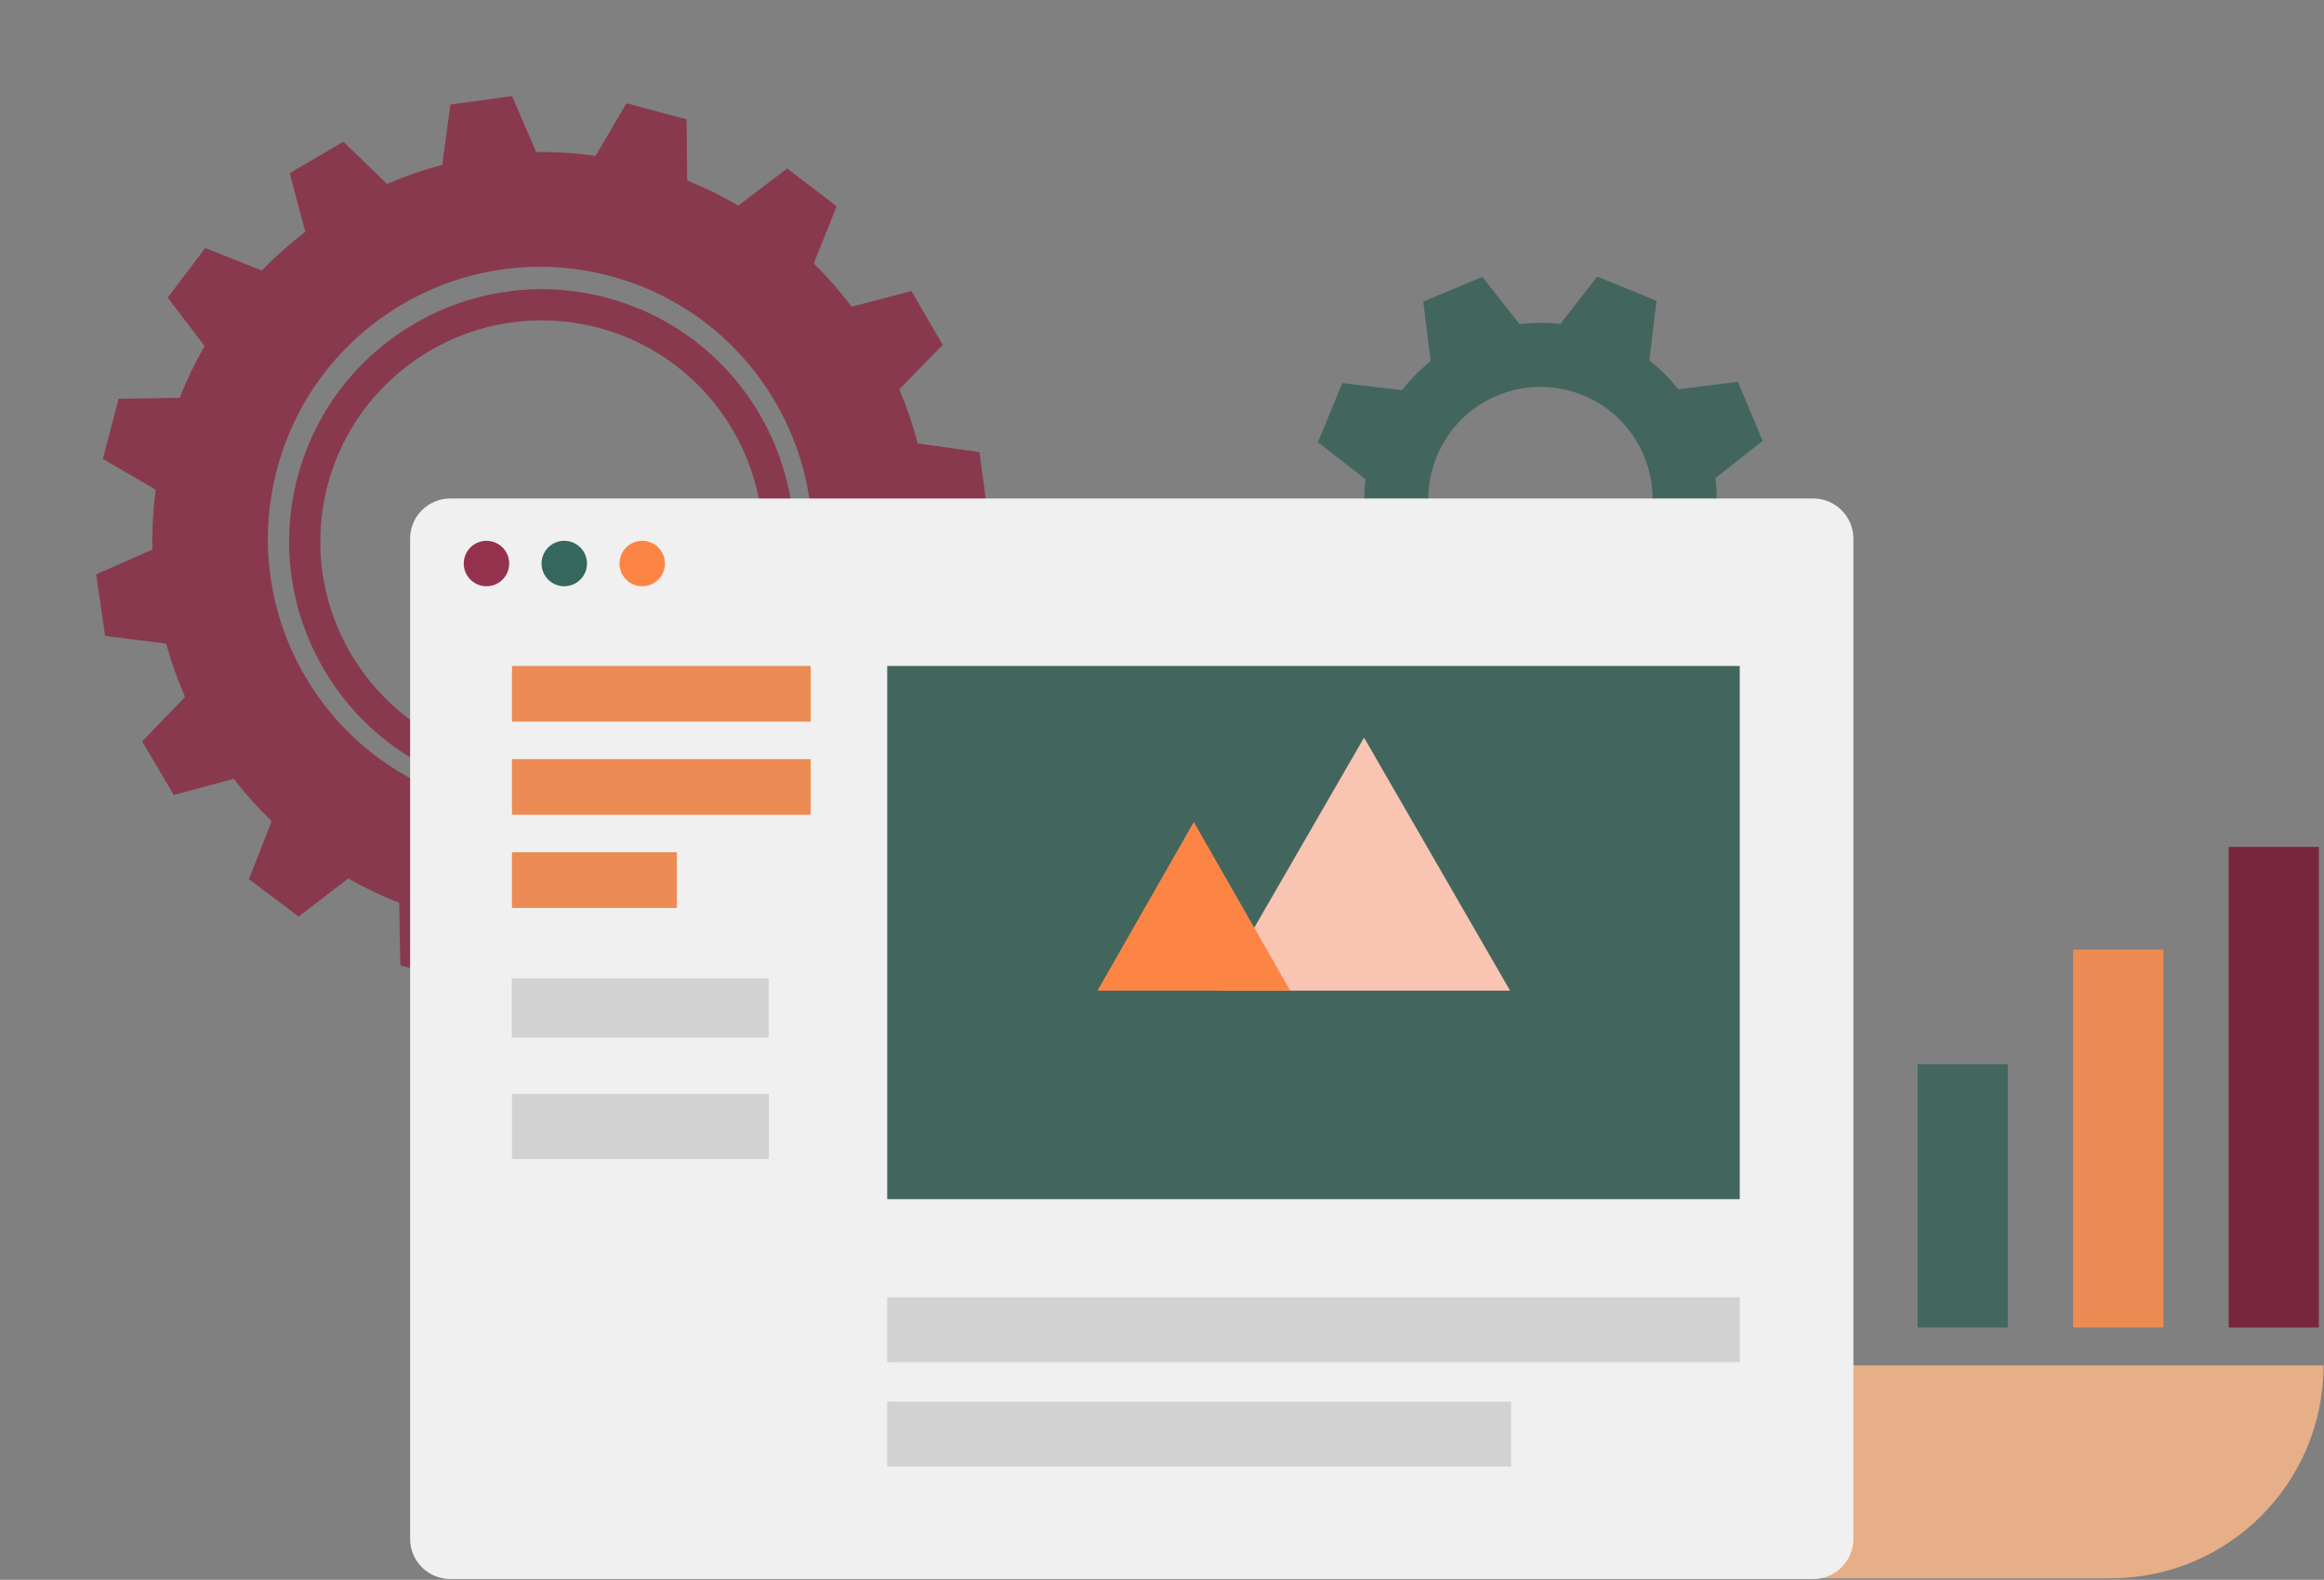 <?xml version="1.0" encoding="UTF-8"?> <svg xmlns="http://www.w3.org/2000/svg" width="1734" height="1179" viewBox="0 0 1734 1179" fill="none"><rect x="0" y="0" width="1734" height="1179" fill="#808080" stroke="none"/><path fill-rule="evenodd" clip-rule="evenodd" d="M1191.72 206.354L1235.94 224.503L1230.64 269.024C1238.74 275.382 1245.97 282.606 1252.24 290.503L1296.74 284.913L1315.17 329.012L1279.94 356.752C1281.14 366.767 1281.21 376.987 1280.04 387.216L1315.45 414.721L1297.3 458.939L1252.78 453.638C1246.42 461.736 1239.2 468.965 1231.3 475.242L1236.89 519.74L1192.79 538.175L1165.05 502.934C1155.04 504.145 1144.82 504.208 1134.59 503.042L1107.08 538.45L1062.87 520.301L1068.17 475.78C1060.07 469.423 1052.84 462.199 1046.56 454.301L1002.06 459.891L983.63 415.792L1018.87 388.052C1017.66 378.037 1017.6 367.817 1018.76 357.588L983.354 330.082L1001.5 285.865L1046.03 291.166C1052.38 283.068 1059.61 275.839 1067.5 269.562L1061.91 225.064L1106.01 206.631L1133.75 241.87C1143.77 240.66 1153.99 240.597 1164.22 241.762L1191.72 206.354ZM1226.64 340.289C1226.6 340.192 1226.56 340.095 1226.52 339.998C1218.26 320.353 1202.55 303.841 1181.3 295.078L1181.02 294.964C1138.32 277.524 1089.54 297.952 1072.02 340.642C1054.48 383.378 1074.91 432.242 1117.64 449.783C1160.34 467.306 1209.15 446.94 1226.73 404.29L1226.84 404.035C1235.53 382.755 1234.82 359.967 1226.64 340.289Z" fill="#42665E"></path><path fill-rule="evenodd" clip-rule="evenodd" d="M467.415 77.101L512.273 89.043L512.764 134.707C526.026 140.06 538.72 146.325 550.792 153.407L587.375 125.748L624.259 153.933L607.139 196.605C617.373 206.675 626.821 217.466 635.417 228.872L680.071 217.235L703.374 257.381L670.999 290.505C676.552 303.591 681.156 317.106 684.752 330.949L730.808 337.349L736.957 383.359L694.013 401.708C694.089 414.527 693.311 427.462 691.634 440.442L732.215 463.652L720.793 508.645L673.902 509.693C668.758 522.84 662.722 535.441 655.885 547.443L684.659 584.629L656.891 621.826L612.974 604.776C603.256 614.861 592.847 624.202 581.843 632.74L594.217 678.19L554.328 701.927L520.284 669.373C507.562 674.959 494.419 679.643 480.954 683.37L475.182 729.999L429.269 736.835L410.098 693.763C395.884 694.062 381.514 693.311 367.092 691.451L343.649 732.072L298.7 720.477L297.837 673.735C284.596 668.559 271.911 662.479 259.833 655.585L222.821 684.006L185.727 656.098L202.72 612.811C192.501 602.968 183.045 592.413 174.416 581.251L129.679 593.259L106.086 553.282L138.081 520.067C132.446 507.228 127.728 493.963 123.987 480.37L78.399 474.554L71.735 428.616L113.706 410.123C113.385 395.352 114.197 380.417 116.208 365.424L76.76 342.456L88.529 297.553L134.026 296.888C139.335 283.422 145.58 270.532 152.664 258.276L125.095 222.092L153.142 185.104L195.317 201.842C205.43 191.411 216.288 181.782 227.779 173.022L216.182 129.176L256.244 105.728L288.773 137.291C302.09 131.527 315.862 126.747 329.977 123.018L336.057 78.034L382.045 71.713L400.07 113.469C414.715 113.288 429.516 114.223 444.366 116.338L467.415 77.101ZM353.02 599.067C461.732 626.664 572.233 560.907 599.83 452.195C627.427 343.484 561.67 232.983 452.958 205.385C344.247 177.789 233.745 243.546 206.149 352.257C178.551 460.969 244.308 571.47 353.02 599.067Z" fill="#89394E"></path><path fill-rule="evenodd" clip-rule="evenodd" d="M450.553 221.653C551.331 247.236 612.387 349.837 586.804 450.615C561.21 551.434 458.609 612.49 357.832 586.907C257.013 561.313 195.957 458.712 221.55 357.893C247.133 257.116 349.734 196.06 450.553 221.653ZM444.837 244.171C356.446 221.733 266.497 275.26 244.068 363.61C221.64 451.96 275.168 541.909 363.558 564.347C451.908 586.775 541.857 533.248 564.286 444.899C586.714 356.549 533.187 266.599 444.837 244.171Z" fill="#89394E"></path><path fill-rule="evenodd" clip-rule="evenodd" d="M1733.66 1018.95H916.922C829.148 1018.95 758 1090.1 758 1177.86H1574.74C1662.52 1177.86 1733.66 1106.71 1733.66 1018.95Z" fill="#E6AF87"></path><path d="M1498.09 794.272H1430.81V990.721H1498.09V794.272Z" fill="#43675F"></path><path d="M1614.13 708.657H1546.84V990.717H1614.13V708.657Z" fill="#ED8B54"></path><path d="M1730.16 632H1662.88V990.716H1730.16V632Z" fill="#78263E"></path><path d="M819.875 968.339C825.413 968.339 829.903 963.848 829.903 958.31C829.903 952.772 825.413 948.281 819.875 948.281C814.336 948.281 809.846 952.772 809.846 958.31C809.846 963.848 814.336 968.339 819.875 968.339Z" fill="#ED8B54"></path><path d="M336 1178.41C319.431 1178.41 306 1164.98 306 1148.41L306 402C306 385.431 319.431 372 336 372L1352.86 372C1369.42 372 1382.86 385.431 1382.86 402L1382.86 1148.41C1382.86 1164.98 1369.42 1178.41 1352.86 1178.41L336 1178.41Z" fill="#F0F0F0"></path><path d="M1298.08 497H661.971V894.921H1298.08V497Z" fill="#42665E"></path><path d="M1017.75 550.468L1126.69 739.27H908.715L1017.75 550.468Z" fill="#FAC4B3"></path><path d="M890.737 613.458L962.68 739.264H818.888L890.737 613.458Z" fill="#FC8545"></path><path d="M362.977 437.51C353.611 437.51 346.019 429.917 346.019 420.551C346.019 411.185 353.611 403.593 362.977 403.593C372.343 403.593 379.936 411.185 379.936 420.551C379.936 429.917 372.343 437.51 362.977 437.51Z" fill="#94324E"></path><path d="M421.017 437.51C411.651 437.51 404.058 429.917 404.058 420.551C404.058 411.185 411.651 403.593 421.017 403.593C430.382 403.593 437.975 411.185 437.975 420.551C437.975 429.917 430.382 437.51 421.017 437.51Z" fill="#36675E"></path><path d="M479.179 437.51C469.813 437.51 462.221 429.917 462.221 420.551C462.221 411.185 469.813 403.593 479.179 403.593C488.545 403.593 496.138 411.185 496.138 420.551C496.138 429.917 488.545 437.51 479.179 437.51Z" fill="#FC8545"></path><path d="M573.677 816.436H382V864.881H573.677V816.436Z" fill="#D2D2D2"></path><path d="M1298.08 968.091H661.971V1016.54H1298.08V968.091Z" fill="#D2D2D2"></path><path d="M1127.47 1046.03H661.971V1094.47H1127.47V1046.03Z" fill="#D2D2D2"></path><path d="M573.504 730.075H381.828V774.308H573.504V730.075Z" fill="#D2D2D2"></path><rect x="382" y="497" width="222.903" height="41.545" fill="#ED8B54"></rect><rect x="382" y="566.508" width="222.903" height="41.545" fill="#ED8B54"></rect><rect x="382" y="636.015" width="123.036" height="41.545" fill="#ED8B54"></rect></svg> 